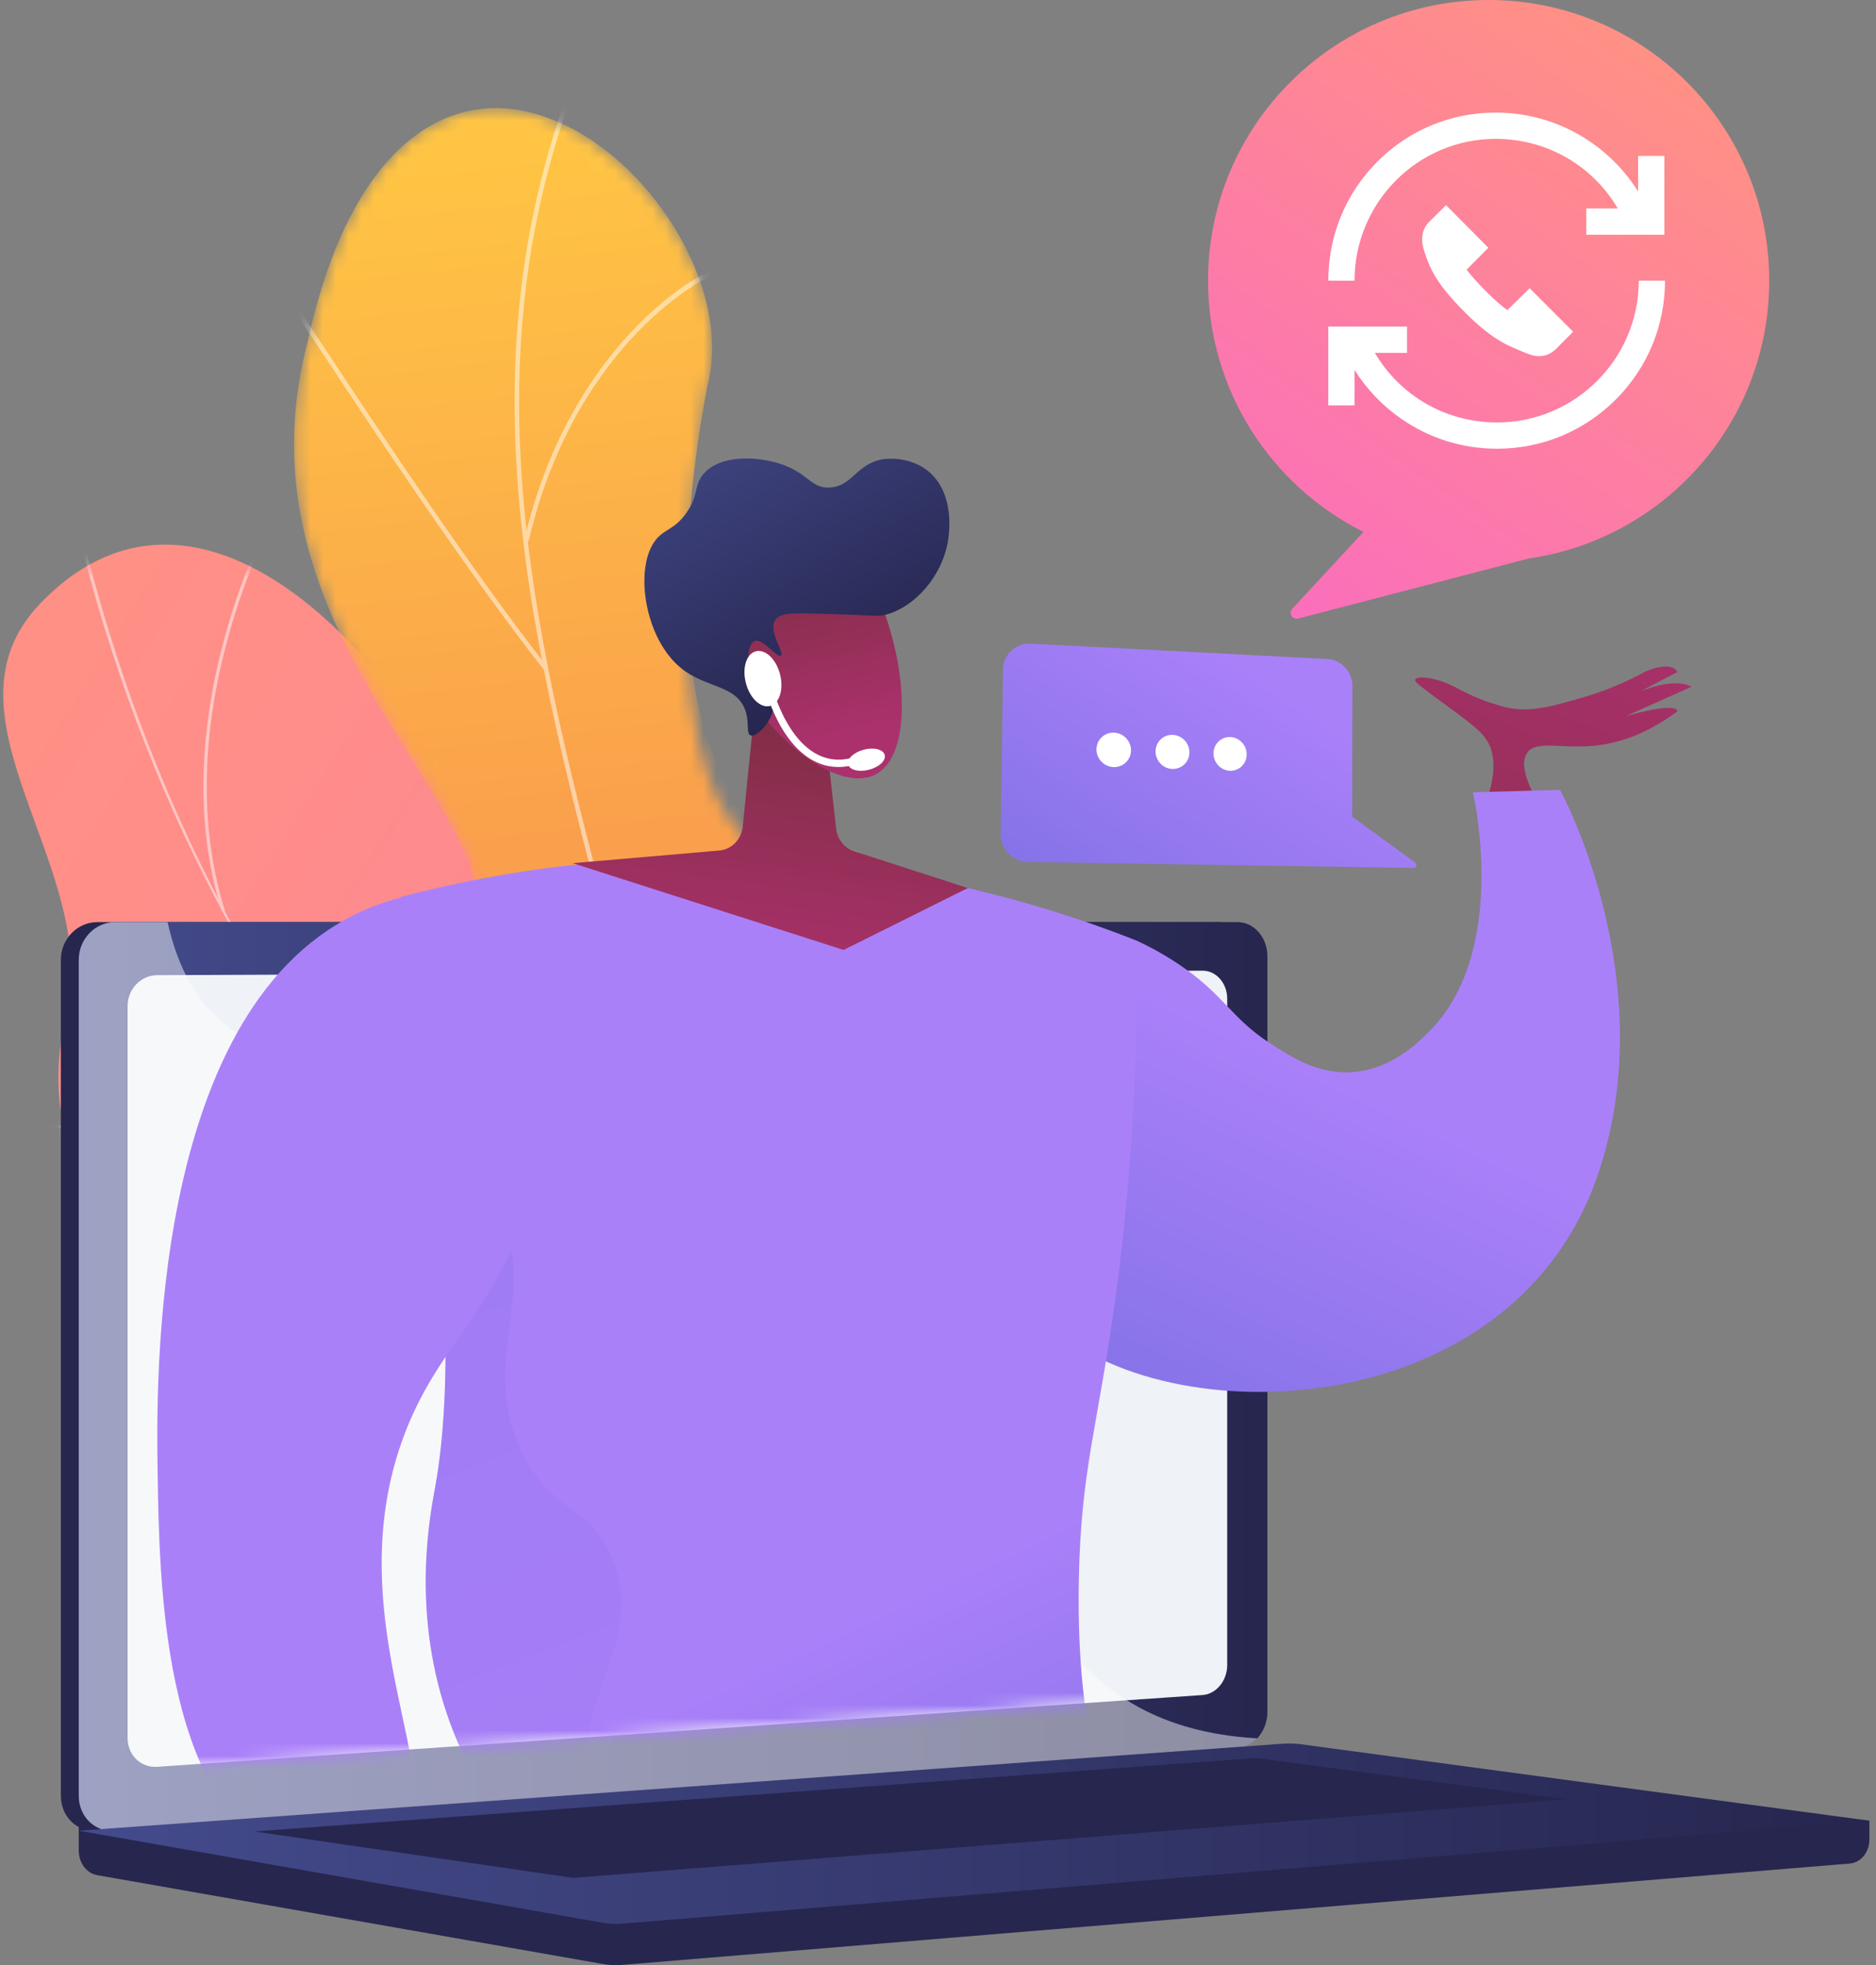 <svg width="148" height="155" viewBox="0 0 148 155" fill="none" xmlns="http://www.w3.org/2000/svg">
<rect x="0" y="0" width="148" height="155" fill="#808080" stroke="none"/>
<path d="M78.982 137.847C80.133 137.424 82.265 135.489 82.613 134.756C84.927 129.875 89.855 121.018 88.265 115.534C87.993 114.597 83.55 114.679 82.758 113.943C79.912 113.308 78.885 113.264 76.477 111.331C69.366 105.625 79.008 89.688 63.291 88.426C51.779 87.501 43.542 93.266 40.908 76.318C38.275 59.371 18.138 31.971 3.163 47.612C-5.431 56.588 8.056 68.445 5.231 80.093C2.546 91.161 8.621 98.39 20.542 101.959C32.462 105.528 27.861 111.398 26.937 121.546C25.827 133.737 43.748 131.782 51.944 130.173C58.545 128.878 76.225 130.033 78.982 137.847Z" fill="url(#paint0_linear_153_5871)"/>
<g opacity="0.5">
<mask id="mask0_153_5871" style="mask-type:luminance" maskUnits="userSpaceOnUse" x="0" y="43" width="91" height="98">
<path d="M90.762 113.145C90.056 121.546 89.683 130.123 89.017 138.587C84.437 140.059 79.014 141.679 76.637 136.181C73.331 128.538 58.757 128.708 52.178 130.081C44.035 131.782 26.093 133.821 27.129 121.633C27.991 111.487 32.545 105.577 20.602 102.091C8.658 98.605 2.536 91.415 5.144 80.329C7.888 68.662 -5.675 56.903 2.857 47.863C17.722 32.113 38.055 59.401 40.791 76.308C43.527 93.215 51.78 87.487 63.248 88.253C78.904 89.3 69.625 105.701 76.522 110.944C81.928 115.054 85.031 113.345 90.762 113.145Z" fill="white"/>
</mask>
<g mask="url(#mask0_153_5871)">
<path d="M85.621 125.352L85.679 125.098C46.506 116.2 16.858 85.026 6.369 41.706L6.115 41.767C11.086 62.298 20.75 80.794 34.062 95.258C48.057 110.463 65.886 120.87 85.621 125.352Z" fill="#FCFDFE"/>
<path d="M26.124 126.658C35.507 120.942 52.487 116.868 63.975 117.577L63.991 117.317C52.458 116.605 35.41 120.695 25.988 126.435L26.124 126.658Z" fill="#FCFDFE"/>
<path d="M77.951 123.517L78.076 123.288C72.838 120.398 69.262 114.971 67.448 107.157C66.117 101.428 65.748 94.573 66.349 86.782L66.089 86.762C65.486 94.579 65.857 101.461 67.194 107.216C69.025 115.105 72.644 120.589 77.951 123.517Z" fill="#FCFDFE"/>
<path d="M32.252 93.132L32.389 92.91C22.796 86.954 10.936 87.538 2.676 89.077L2.724 89.334C10.938 87.803 22.729 87.22 32.252 93.132Z" fill="#FCFDFE"/>
<path d="M17.5 71.904L17.749 71.826C13.96 59.683 18.518 47.132 21.572 40.731L21.336 40.619C18.266 47.054 13.684 59.676 17.5 71.904Z" fill="#FCFDFE"/>
</g>
</g>
<mask id="mask1_153_5871" style="mask-type:luminance" maskUnits="userSpaceOnUse" x="23" y="8" width="52" height="133">
<path d="M55.507 140.753C61.463 140.289 67.422 139.69 73.379 138.954C73.469 139.047 76.279 126.363 70.65 119.225C59.503 105.379 68.411 94.248 71.198 87.481C75.568 77.97 74.483 65.971 63.576 67.458C52.967 68.656 52.853 46.976 55.799 30.482C57.896 22.499 50.936 12.163 43.474 9.4C35.87 6.383 27.763 10.938 24.283 26.897C19.406 45.318 32.258 57.506 36.663 67.21C40.998 76.737 28.942 83.38 37.679 92.157C45.001 99.924 54.498 105.798 50.272 114.637C45.955 123.367 46.339 130.771 55.507 140.753Z" fill="white"/>
</mask>
<g mask="url(#mask1_153_5871)">
<path d="M55.507 140.753C61.463 140.289 67.422 139.69 73.379 138.954C73.469 139.047 76.279 126.363 70.651 119.225C59.503 105.379 68.411 94.248 71.198 87.481C75.531 77.974 74.326 67.276 64.406 66.44C53.417 65.298 52.668 46.93 55.799 30.482C57.896 22.499 50.936 12.163 43.474 9.4C35.87 6.383 27.763 10.938 24.283 26.897C19.406 45.318 32.258 57.506 36.663 67.21C40.997 76.737 28.942 83.38 37.679 92.157C45.001 99.924 54.498 105.798 50.272 114.637C45.955 123.367 46.339 130.771 55.507 140.753Z" fill="url(#paint1_linear_153_5871)"/>
</g>
<mask id="mask2_153_5871" style="mask-type:luminance" maskUnits="userSpaceOnUse" x="23" y="8" width="52" height="133">
<path d="M55.507 140.753C61.463 140.289 67.422 139.69 73.379 138.954C73.469 139.047 76.279 126.363 70.65 119.225C59.503 105.379 68.411 94.248 71.198 87.481C75.568 77.97 74.483 65.971 63.576 67.458C52.967 68.656 52.853 46.976 55.799 30.482C57.896 22.499 50.936 12.163 43.474 9.4C35.87 6.383 27.763 10.938 24.283 26.897C19.406 45.318 32.258 57.506 36.663 67.21C40.998 76.737 28.942 83.38 37.679 92.157C45.001 99.924 54.498 105.798 50.272 114.637C45.955 123.367 46.339 130.771 55.507 140.753Z" fill="white"/>
</mask>
<g mask="url(#mask2_153_5871)">
<g opacity="0.5">
<path d="M63.635 142.071C63.645 141.958 59.857 114.601 51.933 87.679C50.882 83.34 49.718 78.954 48.591 74.713C42.319 51.093 36.395 28.783 46.047 5.085L45.718 4.951C36.021 28.759 41.96 51.125 48.248 74.805C49.373 79.044 50.537 83.428 51.589 87.771C59.556 114.839 63.274 141.888 63.28 142.056L63.635 142.071Z" fill="white"/>
<path d="M42.908 52.833L43.188 52.614C37.116 44.862 29.896 33.942 26.017 28.075C22.878 23.326 22.862 23.327 22.68 23.344L22.695 23.521L22.602 23.669C22.779 23.823 24.077 25.786 25.72 28.271C29.602 34.142 36.827 45.07 42.908 52.833Z" fill="white"/>
<path d="M41.71 42.658C43.633 34.422 47.431 29.17 50.278 26.215C53.38 22.997 56.191 21.611 56.528 21.574L56.513 21.437L56.65 21.26C56.566 21.195 56.463 21.213 56.303 21.27C54.007 22.086 44.745 28.094 41.363 42.577L41.71 42.658Z" fill="white"/>
<path d="M56.189 105.244L56.544 105.226C55.701 88.43 68.08 73.659 73.441 68.088C73.729 67.788 73.822 67.691 73.857 67.639L73.562 67.44L73.71 67.54L73.563 67.439C73.537 67.475 73.374 67.645 73.185 67.841C69.319 71.859 66.002 76.133 63.329 80.546C58.194 89.023 55.792 97.332 56.189 105.244Z" fill="white"/>
<path d="M33.115 83.356L33.114 83.18L33.047 83.343L32.938 83.16L33.081 83.003C33.081 83.003 33.082 83.003 33.083 83.003C33.327 82.993 48.134 84.834 54.413 96.722L54.098 96.888C47.882 85.119 33.256 83.361 33.115 83.356Z" fill="white"/>
<path d="M62.953 137.598C63.06 134.208 64.665 128.526 71.701 120.703C72.101 120.259 72.101 120.259 72.094 120.166L71.739 120.193L71.916 120.18L71.761 120.096C71.738 120.13 71.599 120.285 71.437 120.465C64.329 128.368 62.707 134.138 62.598 137.586L62.953 137.598Z" fill="white"/>
<path d="M61.539 131.111L61.887 131.035C60.552 124.884 52.438 119.897 47.72 117.472C47.57 117.395 47.474 117.346 47.44 117.325L47.256 117.63C47.292 117.652 47.396 117.706 47.557 117.788C52.219 120.185 60.235 125.103 61.539 131.111Z" fill="white"/>
</g>
</g>
<path d="M147.479 143.605L6.213 142.4V145.963C6.213 146.93 6.829 147.753 7.664 147.899L47.609 154.915C48.084 154.998 48.564 155.02 49.042 154.981L145.944 146.982C146.809 146.91 147.479 146.085 147.479 145.092V143.605Z" fill="#26264F"/>
<path d="M96.216 137.895L7.675 144.413C6.091 144.53 4.803 143.29 4.803 141.645V75.711C4.803 74.066 6.091 72.731 7.675 72.731H96.216C97.521 72.731 98.576 73.937 98.576 75.425V135.028C98.576 136.515 97.521 137.799 96.216 137.895Z" fill="#26264F"/>
<path d="M97.626 137.895L9.085 144.413C7.501 144.53 6.213 143.29 6.213 141.645V75.711C6.213 74.066 7.501 72.731 9.085 72.731H97.626C98.931 72.731 99.987 73.937 99.987 75.425V135.028C99.987 136.515 98.931 137.799 97.626 137.895Z" fill="url(#paint2_linear_153_5871)"/>
<path d="M94.868 133.693L12.402 139.355C11.112 139.443 10.065 138.426 10.065 137.083V79.358C10.065 78.014 11.112 76.921 12.402 76.915L94.868 76.56C95.944 76.555 96.815 77.543 96.815 78.767V131.344C96.815 132.568 95.944 133.619 94.868 133.693Z" fill="#EFF2F6"/>
<path d="M56.486 74.535C56.486 75.148 56.031 75.646 55.468 75.648C54.904 75.65 54.447 75.153 54.447 74.539C54.447 73.925 54.904 73.427 55.468 73.427C56.031 73.426 56.486 73.923 56.486 74.535Z" fill="white"/>
<path opacity="0.48" d="M9.085 144.413L97.178 137.928L97.626 137.895C98.225 137.851 98.769 137.555 99.185 137.106C92.846 136.759 88.909 134.51 86.369 132.185C81.268 127.517 82.153 122.914 76.652 119.844C69.792 116.016 64.397 120.867 59.191 116.081C56.035 113.179 57.584 111.016 53.701 106.679C49.399 101.877 46.599 103.491 42.276 99.169C36.81 93.703 39.544 89.451 34.835 85.527C29.123 80.767 22.963 85.173 17.526 80.608C15.181 78.638 13.894 75.776 13.222 72.731H9.085C7.501 72.731 6.213 74.066 6.213 75.711V141.645C6.213 143.29 7.501 144.53 9.085 144.413Z" fill="white"/>
<path d="M101.155 137.534L6.213 144.394L47.609 151.665C48.084 151.748 48.564 151.77 49.042 151.731L147.479 143.605L102.665 137.58C102.164 137.513 101.659 137.497 101.155 137.534Z" fill="url(#paint3_linear_153_5871)"/>
<path d="M20.068 144.453L99.11 138.656L123.573 141.918L45.212 148.115L20.068 144.453Z" fill="#26264F"/>
<mask id="mask3_153_5871" style="mask-type:luminance" maskUnits="userSpaceOnUse" x="10" y="31" width="129" height="109">
<path d="M94.87 133.694L13.76 139.371C12.345 139.459 10.066 138.247 10.066 136.904V79.179C10.066 77.835 11.216 76.742 12.327 32.575L105.386 31.991C128.715 29.283 147.481 48.42 132.852 73.339L130.944 125.916C105.212 132.389 96.05 133.62 94.87 133.694Z" fill="white"/>
</mask>
<g mask="url(#mask3_153_5871)">
<path d="M117.317 63.072C118.144 60.582 117.813 59.217 117.317 58.423C116.626 57.316 115.044 56.397 112.124 54.161C111.933 54.015 111.603 53.754 111.644 53.61C111.748 53.255 113.337 53.439 114.72 54.161C116.725 55.208 117.143 55.289 118.335 55.66C120.441 56.315 122.293 55.768 125.107 54.936C126.268 54.593 127.895 54.013 129.745 52.999C129.745 52.999 131.785 52.03 132.341 52.999L129.374 54.549C129.374 54.549 131.97 53.386 133.454 54.161L128.261 56.486C128.261 56.486 132.156 55.324 132.341 56.098C129.81 57.984 127.577 58.628 125.849 58.81C123.191 59.091 121.19 58.335 120.47 59.392C119.89 60.244 120.493 61.766 121.212 63.072H117.317V63.072Z" fill="url(#paint4_linear_153_5871)"/>
<path d="M82.447 81.282C84.76 77.661 87.602 75.492 89.659 74.184C90.402 74.526 91.544 75.098 92.846 75.958C96.604 78.438 97.017 80.225 100.207 82.293C101.898 83.39 103.993 84.749 106.682 84.563C109.779 84.35 111.9 82.213 112.782 81.324C118.831 75.23 116.465 63.685 116.204 62.491C118.492 62.426 120.78 62.361 123.067 62.297C124.271 64.501 130.902 78.554 126.035 92.711C119.065 112.988 90.71 113.162 82.137 103.828C77.032 98.269 77.062 89.706 82.447 81.282Z" fill="url(#paint5_linear_153_5871)"/>
<path d="M38.443 141.798C37.67 140.651 36.307 138.277 35.259 135.187C32.425 126.83 33.965 119.331 34.346 117.207C35.628 110.071 35.825 96.932 31.574 70.759C39.165 68.757 50.58 66.754 64.331 68.081C74.756 69.088 83.36 71.703 89.659 74.185C89.823 86.224 88.889 95.773 88.02 102.214C86.626 112.539 85.268 115.834 85.109 124.661C84.87 137.946 87.776 139.817 85.561 143.937C79.196 155.779 47.32 154.964 38.443 141.798Z" fill="url(#paint6_linear_153_5871)"/>
<path d="M59.729 53.956C59.352 57.701 58.974 61.446 58.596 65.192C58.494 66.206 57.715 67.001 56.742 67.085C52.888 67.417 49.034 67.749 45.18 68.081L66.553 74.925L76.351 70.044C73.361 69.077 70.372 68.109 67.382 67.142C66.614 66.893 66.059 66.195 65.965 65.362C65.705 63.049 65.445 60.736 65.185 58.423L59.729 53.956Z" fill="url(#paint7_linear_153_5871)"/>
<path d="M57.642 52.215C59.998 57.862 65.894 62.535 68.941 61.149C71.987 59.762 71.663 52.738 69.307 47.091C66.951 41.444 62.439 39.291 59.392 40.677C56.346 42.064 55.286 46.568 57.642 52.215Z" fill="url(#paint8_linear_153_5871)"/>
<path d="M61.605 51.702C61.308 51.935 60.148 50.273 59.505 50.57C58.962 50.82 58.816 52.451 59.473 53.57C60.033 54.522 60.779 54.427 60.996 55.17C61.353 56.391 59.795 58.216 59.213 58.001C58.839 57.863 59.149 56.991 58.786 55.995C58.072 54.036 55.727 54.262 53.813 52.764C50.803 50.408 49.983 44.672 51.778 42.525C52.46 41.709 53.225 41.764 54.152 40.45C55.156 39.027 54.717 38.313 55.489 37.398C56.8 35.846 59.676 35.99 61.493 36.564C63.78 37.286 63.946 38.546 65.477 38.453C67.289 38.343 67.551 36.545 69.712 36.215C69.837 36.196 71.854 35.92 73.374 37.291C75.347 39.071 74.864 42.169 74.795 42.608C74.357 45.416 72.164 47.948 69.737 48.518C69.226 48.638 69.329 48.524 64.189 48.394C62.491 48.352 61.465 48.339 61.123 48.962C60.63 49.863 61.904 51.468 61.605 51.702Z" fill="url(#paint9_linear_153_5871)"/>
<path opacity="0.3" d="M34.346 91.566C37.074 92.859 38.544 94.497 39.386 96.007C42.596 101.764 37.659 107.408 41.203 114.606C43.643 119.56 46.876 118.705 48.472 123.337C50.52 129.278 46.064 133.196 46.291 139.28C46.406 142.347 47.721 146.179 52.179 150.558C46.328 148.872 41.242 145.949 38.443 141.798C37.67 140.651 36.307 138.277 35.259 135.187C32.425 126.831 33.965 119.331 34.346 117.207C35.23 112.286 35.598 104.507 34.346 91.566Z" fill="url(#paint10_linear_153_5871)"/>
<path d="M22.327 146.597C12.809 141.791 12.565 124.771 12.434 116.002C12.331 109.108 11.9 80.151 27.925 72.171C30.722 70.778 33.384 70.341 35.33 70.209C37.175 71.39 41.788 74.713 43.428 80.696C44.357 84.085 44.073 87.377 42.84 91.831C39.648 103.353 34.883 105.394 31.956 113.005C26.001 128.488 36.87 142.308 31.136 147.025C28.169 149.467 22.816 146.844 22.327 146.597Z" fill="url(#paint11_linear_153_5871)"/>
</g>
<path d="M66.139 60.496C61.997 60.496 60.438 54.562 60.421 54.497C60.382 54.343 60.475 54.186 60.629 54.147C60.783 54.108 60.941 54.201 60.98 54.355C60.996 54.419 62.675 60.798 67.055 59.813C67.21 59.779 67.365 59.876 67.399 60.032C67.434 60.187 67.337 60.341 67.181 60.376C66.817 60.458 66.469 60.496 66.139 60.496Z" fill="white"/>
<path d="M69.796 59.546C69.909 59.983 69.356 60.504 68.56 60.711C67.764 60.918 67.027 60.732 66.913 60.296C66.8 59.859 67.353 59.337 68.149 59.13C68.945 58.923 69.683 59.11 69.796 59.546Z" fill="white"/>
<path d="M61.536 53.175C61.846 54.366 61.494 55.488 60.75 55.681C60.006 55.874 59.152 55.066 58.843 53.875C58.533 52.685 58.885 51.563 59.629 51.369C60.373 51.176 61.227 51.984 61.536 53.175Z" fill="white"/>
<path d="M111.648 68.041L106.671 64.404L106.694 54.11C106.696 52.99 105.822 52.038 104.736 51.982L81.352 50.765C80.143 50.702 79.145 51.613 79.128 52.8L78.944 65.776C78.926 66.978 79.905 67.969 81.123 67.988L101.866 68.307L104.686 68.35L111.527 68.456C111.74 68.459 111.824 68.17 111.648 68.041Z" fill="url(#paint12_linear_153_5871)"/>
<path d="M89.227 59.191C89.219 59.939 88.606 60.527 87.854 60.503C87.1 60.479 86.494 59.849 86.502 59.097C86.51 58.345 87.129 57.759 87.882 57.787C88.633 57.815 89.234 58.444 89.227 59.191Z" fill="white"/>
<path d="M93.834 59.351C93.829 60.091 93.228 60.673 92.492 60.65C91.753 60.626 91.157 60.003 91.164 59.258C91.171 58.514 91.776 57.933 92.514 57.961C93.25 57.989 93.84 58.611 93.834 59.351Z" fill="white"/>
<path d="M98.352 59.507C98.348 60.241 97.76 60.817 97.038 60.794C96.314 60.771 95.729 60.154 95.734 59.417C95.74 58.68 96.332 58.105 97.055 58.132C97.777 58.159 98.356 58.775 98.352 59.507Z" fill="white"/>
<path fill-rule="evenodd" clip-rule="evenodd" d="M120.627 44.045C131.343 42.501 139.577 33.28 139.577 22.136C139.577 9.911 129.667 0 117.441 0C105.215 0 95.305 9.911 95.305 22.136C95.305 30.814 100.298 38.325 107.567 41.954L101.954 48.009C101.622 48.367 101.952 48.908 102.426 48.784L120.627 44.045Z" fill="url(#paint13_linear_153_5871)"/>
<path d="M131.355 22.137C131.355 25.677 129.976 29.006 127.472 31.51C124.968 34.014 121.639 35.393 118.099 35.393C115.376 35.393 112.759 34.573 110.532 33.022C109.048 31.989 107.806 30.683 106.862 29.176V31.975H104.791V25.761H111.005V27.833H108.466C110.454 31.216 114.067 33.321 118.099 33.321C124.266 33.321 129.283 28.304 129.283 22.137H131.355ZM117.995 10.952C122.026 10.952 125.64 13.057 127.628 16.441H125.141V18.512H131.303V12.298H129.232V15.098C128.288 13.591 127.046 12.284 125.562 11.251C123.335 9.701 120.718 8.881 117.995 8.881C114.456 8.881 111.136 10.261 108.646 12.766C106.16 15.266 104.791 18.594 104.791 22.137H106.862C106.862 15.97 111.856 10.952 117.995 10.952ZM114.078 16.182L112.739 17.51C112.141 18.108 112.077 18.939 112.351 19.782C112.824 21.24 113.321 22.385 115.598 24.662C117.875 26.939 119.082 27.308 120.5 27.892C120.826 28.027 121.135 28.091 121.423 28.091C121.937 28.091 122.389 27.887 122.772 27.504L124.105 26.165L120.68 22.735L118.914 24.462C118.445 24.119 117.915 23.66 117.257 23.003C116.592 22.337 116.085 21.773 115.702 21.269L117.417 19.54L114.078 16.182Z" fill="white"/>
<defs>
<linearGradient id="paint0_linear_153_5871" x1="-5.734" y1="67.683" x2="178.332" y2="182.256" gradientUnits="userSpaceOnUse">
<stop stop-color="#FF9085"/>
<stop offset="1" stop-color="#FB6FBB"/>
</linearGradient>
<linearGradient id="paint1_linear_153_5871" x1="43.274" y1="12.02" x2="57.841" y2="139.043" gradientUnits="userSpaceOnUse">
<stop stop-color="#FFC444"/>
<stop offset="0.996" stop-color="#F36F56"/>
</linearGradient>
<linearGradient id="paint2_linear_153_5871" x1="6.213" y1="108.576" x2="99.987" y2="108.576" gradientUnits="userSpaceOnUse">
<stop stop-color="#444B8C"/>
<stop offset="0.996" stop-color="#26264F"/>
</linearGradient>
<linearGradient id="paint3_linear_153_5871" x1="6.213" y1="144.632" x2="147.479" y2="144.632" gradientUnits="userSpaceOnUse">
<stop stop-color="#444B8C"/>
<stop offset="0.996" stop-color="#26264F"/>
</linearGradient>
<linearGradient id="paint4_linear_153_5871" x1="125.747" y1="45.297" x2="106.905" y2="95.9" gradientUnits="userSpaceOnUse">
<stop stop-color="#AB316D"/>
<stop offset="1" stop-color="#792D3D"/>
</linearGradient>
<linearGradient id="paint5_linear_153_5871" x1="105.276" y1="84.701" x2="79.25" y2="139.688" gradientUnits="userSpaceOnUse">
<stop stop-color="#AA80F9"/>
<stop offset="0.996" stop-color="#6165D7"/>
</linearGradient>
<linearGradient id="paint6_linear_153_5871" x1="72.046" y1="125.181" x2="98.133" y2="180.297" gradientUnits="userSpaceOnUse">
<stop stop-color="#AA80F9"/>
<stop offset="0.996" stop-color="#6165D7"/>
</linearGradient>
<linearGradient id="paint7_linear_153_5871" x1="59.64" y1="77.387" x2="62.93" y2="53.042" gradientUnits="userSpaceOnUse">
<stop stop-color="#AB316D"/>
<stop offset="1" stop-color="#792D3D"/>
</linearGradient>
<linearGradient id="paint8_linear_153_5871" x1="65.508" y1="58.33" x2="61.68" y2="41.641" gradientUnits="userSpaceOnUse">
<stop stop-color="#AB316D"/>
<stop offset="1" stop-color="#792D3D"/>
</linearGradient>
<linearGradient id="paint9_linear_153_5871" x1="54.77" y1="29.713" x2="68.115" y2="53.288" gradientUnits="userSpaceOnUse">
<stop stop-color="#444B8C"/>
<stop offset="0.996" stop-color="#26264F"/>
</linearGradient>
<linearGradient id="paint10_linear_153_5871" x1="56.06" y1="164.385" x2="3.682" y2="27.745" gradientUnits="userSpaceOnUse">
<stop stop-color="#AA80F9"/>
<stop offset="0.996" stop-color="#6165D7"/>
</linearGradient>
<linearGradient id="paint11_linear_153_5871" x1="43.7" y1="139.356" x2="70.031" y2="194.985" gradientUnits="userSpaceOnUse">
<stop stop-color="#AA80F9"/>
<stop offset="0.996" stop-color="#6165D7"/>
</linearGradient>
<linearGradient id="paint12_linear_153_5871" x1="99.86" y1="53.414" x2="74.452" y2="92.726" gradientUnits="userSpaceOnUse">
<stop stop-color="#AA80F9"/>
<stop offset="0.996" stop-color="#6165D7"/>
</linearGradient>
<linearGradient id="paint13_linear_153_5871" x1="131.988" y1="5.692" x2="102.894" y2="48.068" gradientUnits="userSpaceOnUse">
<stop stop-color="#FF9085"/>
<stop offset="1" stop-color="#FB6FBB"/>
</linearGradient>
</defs>
</svg>
